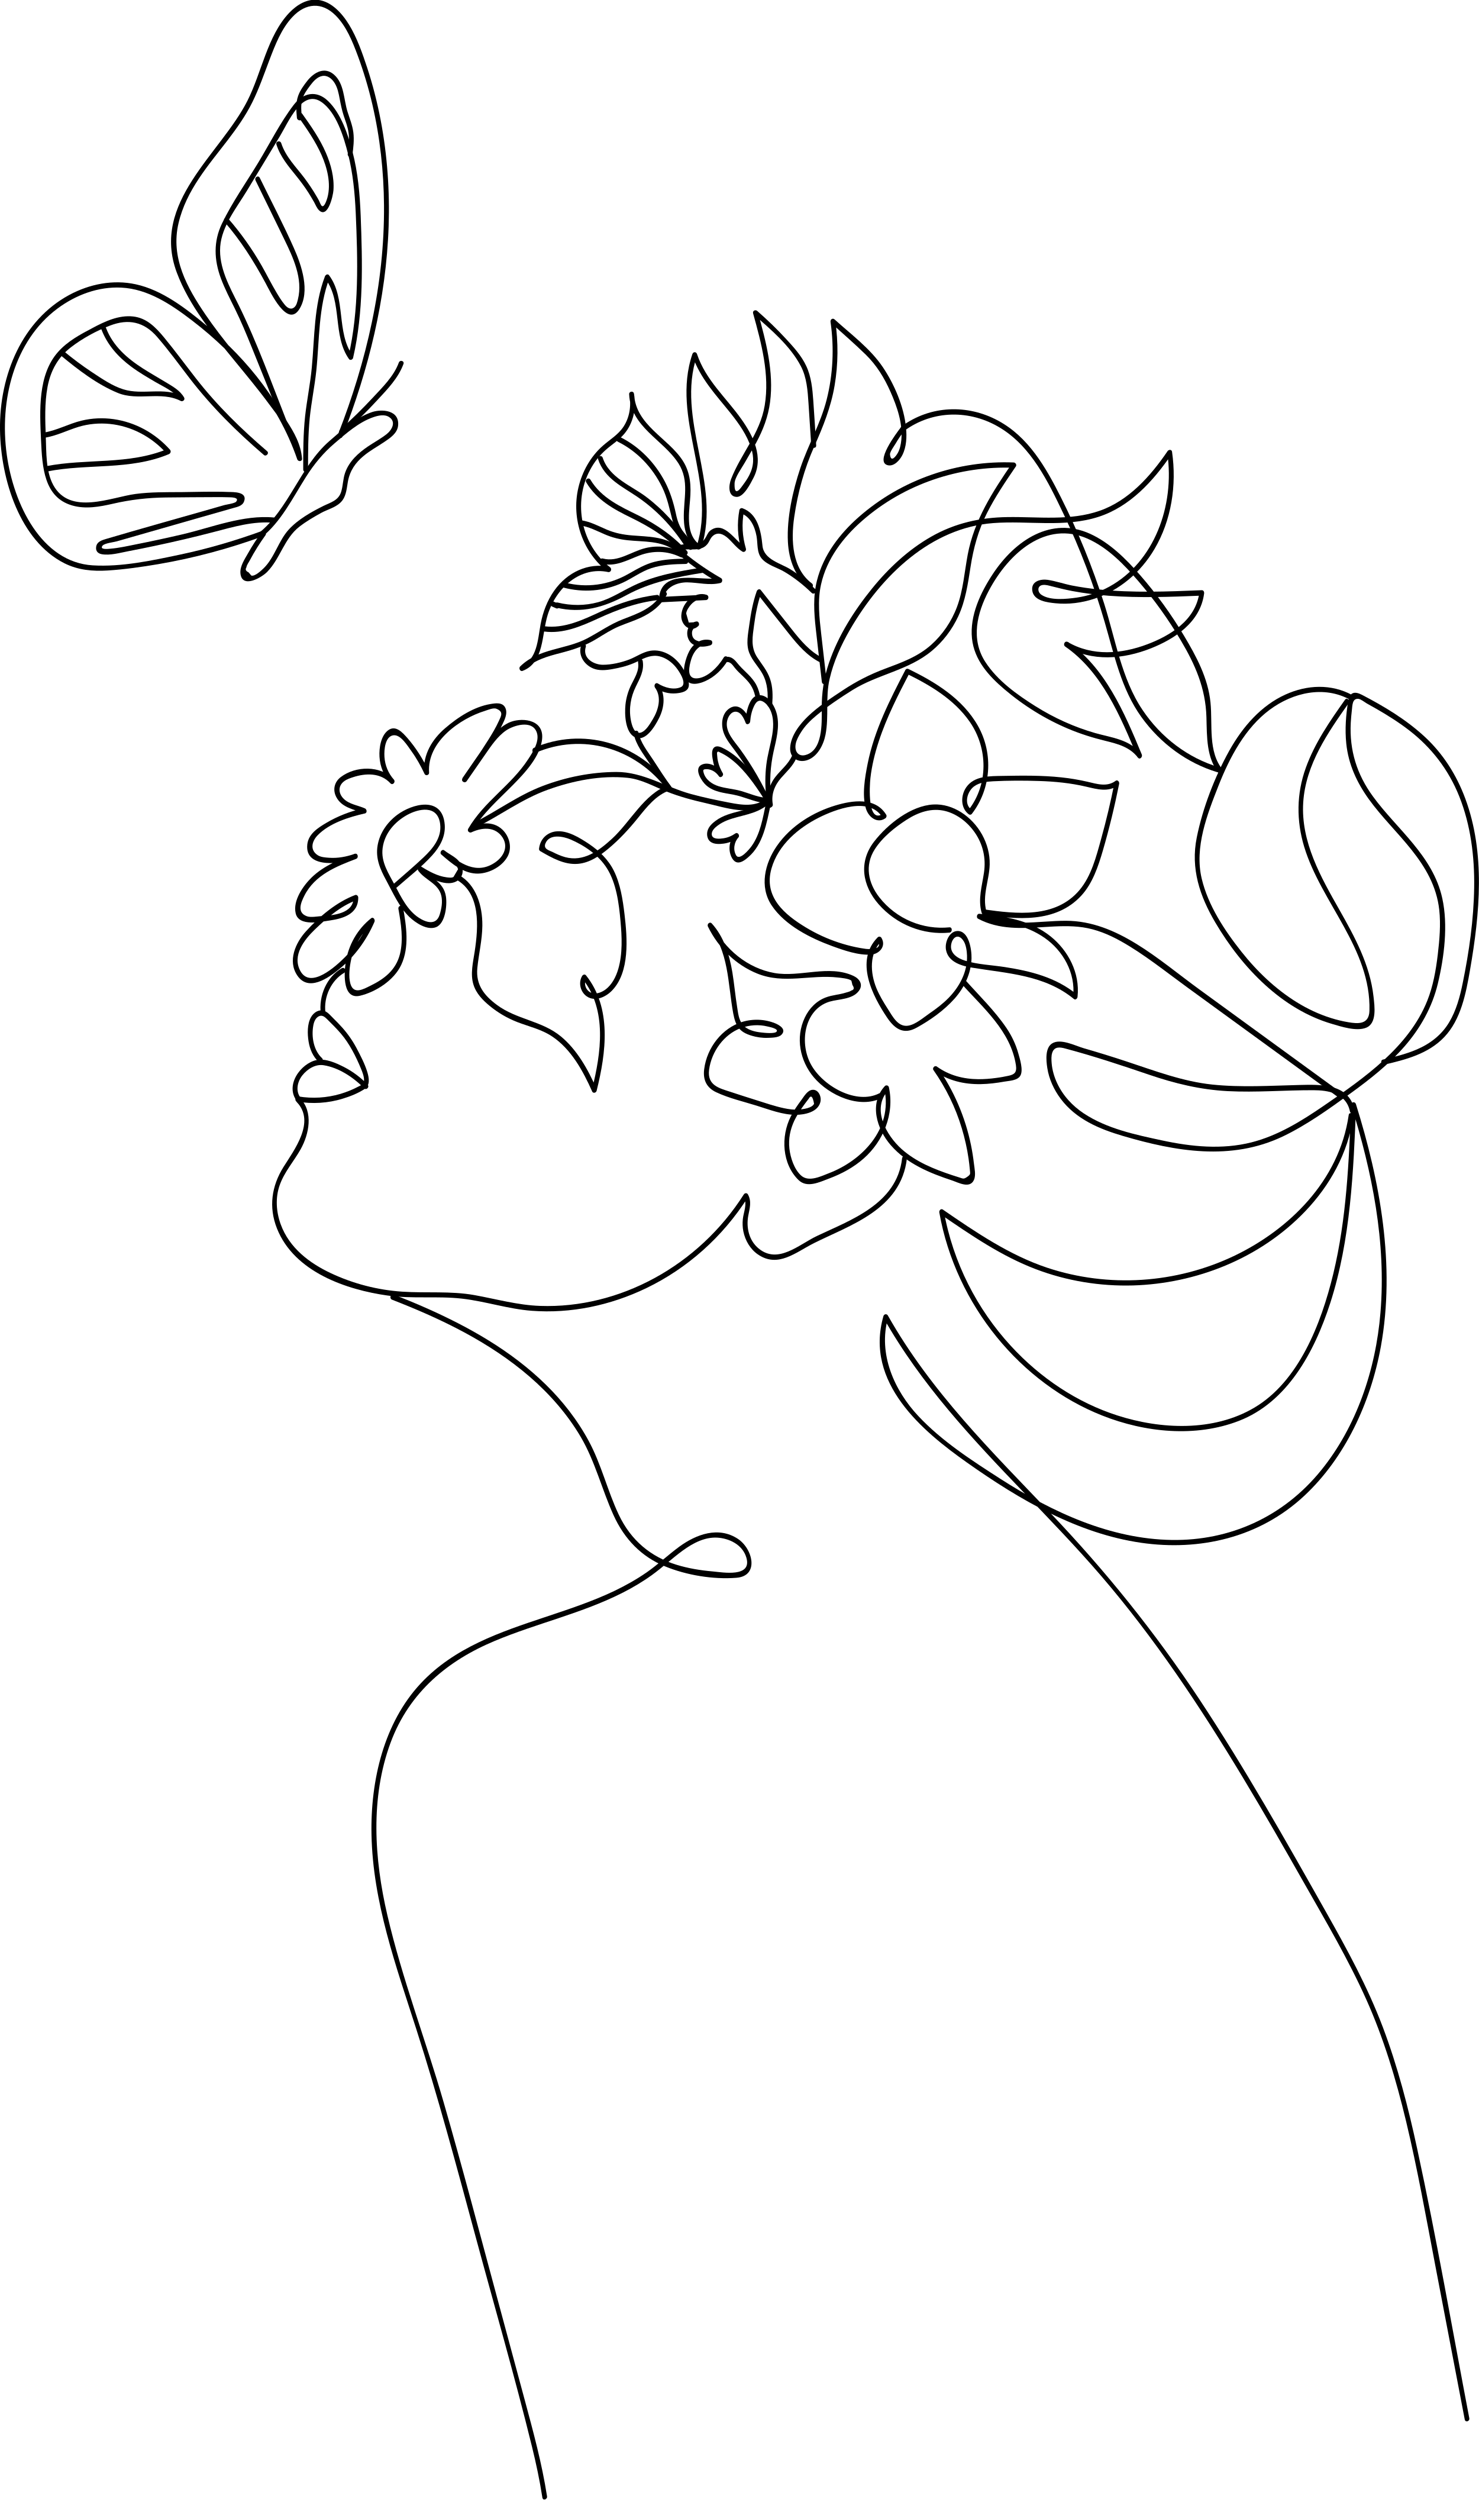 <?xml version="1.0" encoding="UTF-8"?> <svg xmlns="http://www.w3.org/2000/svg" width="561" height="948" viewBox="0 0 561 948" fill="none"> <g clip-path="url(#clip0_273_5338)"> <path d="M557.312 917.038C550.814 882.973 544.877 848.72 537.548 814.869C534.176 799.214 530.145 783.667 524.526 768.788C518.736 753.481 510.967 739.272 503.027 725.196C487.612 697.874 472.172 670.499 454.948 644.461C438.066 618.959 419.23 595.624 398.464 573.841C376.281 550.56 353.072 527.761 336.777 498.887C336.362 498.137 335.336 498.298 335.091 499.127C327.836 524.442 350.043 542.827 366.827 554.681C386.933 568.891 408.823 581.602 432.863 585.081C454.899 588.265 477.644 583.261 494.819 567.178C510.088 552.888 519.86 532.123 523.769 510.688C529.364 479.833 523.476 448.016 514.314 418.714C513.972 417.643 512.555 417.831 512.506 418.981C511.676 440.443 510.772 462.145 505.739 483.018C501.097 502.232 492.547 523.907 475.787 533.835C460.274 543.014 440.363 542.104 423.872 536.806C408.652 531.935 394.678 522.65 383.44 510.42C370.614 496.505 361.476 478.763 358.007 459.309C357.568 459.683 357.103 460.058 356.664 460.432C368.219 468.38 379.897 476.381 392.87 481.305C404.67 485.801 417.276 487.835 429.76 487.487C453.433 486.791 477.791 477.452 495.087 459.362C504.347 449.675 511.334 437.365 513.337 423.397C513.508 422.139 511.749 421.577 511.578 422.861C507.962 447.989 488.735 466.346 468.409 476.141C446.177 486.818 420.427 488.477 397.218 480.77C382.927 476.007 370.198 467.363 357.641 458.72C356.908 458.211 356.151 459.041 356.297 459.844C362.576 495.194 387.446 524.71 418.107 536.832C434.329 543.255 453.458 545.235 469.948 538.839C488.125 531.801 498.459 513.123 504.591 494.123C512.335 470.093 513.386 444.216 514.388 418.981C513.777 419.062 513.191 419.169 512.58 419.249C520.446 444.403 525.846 471.083 523.622 497.816C521.839 519.545 514.485 541.034 501.195 557.491C486.708 575.447 466.284 584.331 444.516 584.01C421.209 583.662 399.271 573.547 379.433 560.809C368.659 553.878 357.274 546.573 348.284 536.966C339.318 527.386 332.917 513.498 336.875 499.636C336.313 499.716 335.751 499.796 335.189 499.877C349.359 524.978 368.781 545.636 388.179 565.84C398.196 576.277 408.237 586.659 417.691 597.658C427.781 609.405 437.187 621.822 446.104 634.667C463.816 660.249 479.525 687.411 494.965 714.653C503.052 728.889 511.407 743.045 518.174 758.111C524.819 772.882 529.535 788.564 533.346 804.486C537.646 822.442 540.895 840.692 544.364 858.862C548.102 878.397 551.84 897.959 555.578 917.493C555.797 918.831 557.556 918.296 557.312 917.038Z" fill="black"></path> <path d="M513.775 420.882C511.65 410.686 500.363 411.302 492.936 411.463C481.894 411.73 470.826 412.453 459.808 411.302C448.644 410.125 438.163 406.137 427.487 402.605C422.014 400.785 416.517 399.099 410.972 397.494C407.869 396.584 402.372 393.747 399.172 395.647C396.362 397.307 396.802 402.097 397.242 404.96C397.901 409.268 399.782 413.282 402.299 416.654C408.162 424.521 417.128 428.188 425.825 430.757C445.907 436.67 466.918 440.363 486.609 430.971C495.721 426.609 504.15 420.534 512.407 414.54C519.639 409.295 526.773 403.675 532.782 396.798C538.67 390.028 543.239 382.053 545.413 372.928C547.807 362.866 549.322 350.905 547.074 340.682C543.507 324.412 529.777 314.431 520.738 301.987C514.753 293.772 511.797 284.674 512.358 274.077C512.432 272.498 512.603 270.919 512.774 269.34C512.994 267.574 512.896 264.764 515.29 265.032C516.218 265.139 517.684 266.343 518.491 266.798C519.712 267.467 520.934 268.163 522.155 268.858C526.382 271.294 530.559 273.916 534.468 276.94C542.848 283.389 549.444 291.792 553.548 302.121C557.848 312.932 559.339 324.84 559.167 336.561C558.996 348.684 557.262 360.886 554.843 372.714C553.793 377.932 552.376 383.177 549.688 387.673C546.781 392.57 542.359 395.861 537.449 397.975C533.296 399.768 528.922 400.812 524.574 401.829C523.426 402.097 523.914 404.023 525.062 403.756C533.076 401.882 541.724 399.715 547.832 393.292C554.135 386.656 556.04 376.835 557.604 367.79C561.317 346.409 563.467 323.529 555.796 302.844C552.425 293.745 547.27 285.744 540.405 279.402C533.32 272.846 524.989 267.868 516.658 263.533C513.946 262.115 511.992 262.356 511.381 265.888C510.502 271.133 510.111 276.619 510.648 281.917C511.455 289.892 514.704 296.796 519.175 303.031C528.727 316.331 543.923 326.981 545.926 345.071C546.537 350.691 546.024 356.417 545.364 361.983C544.656 367.951 543.605 373.945 541.382 379.511C537.815 388.422 531.732 395.728 525.014 401.936C517.929 408.439 510.038 413.924 502.22 419.276C493.645 425.164 484.654 430.703 474.711 433.218C463.522 436.055 451.844 434.878 440.704 432.469C430.76 430.328 419.791 428.054 411.02 422.193C406.843 419.41 403.203 415.557 400.979 410.767C399.88 408.412 399.123 405.843 398.903 403.22C398.805 401.936 398.707 400.464 399.123 399.233C399.953 396.718 402.201 397.119 404.229 397.681C414.88 400.518 425.361 403.996 435.817 407.556C445.614 410.901 455.337 413.255 465.623 413.791C476.47 414.353 487.293 413.416 498.14 413.443C503.612 413.443 510.599 414.486 512.041 421.471C512.285 422.675 514.044 422.167 513.775 420.882Z" fill="black"></path> <path d="M512.994 263.638C504.981 259.249 495.771 259.678 487.587 263.397C478.376 267.572 471.389 275.546 466.259 284.725C460.786 294.573 456.218 306.32 453.946 317.586C451.551 329.441 455.118 339.877 460.957 349.805C471.243 367.28 486.414 382.747 505.103 388.259C508.744 389.33 514.46 391.23 518.174 389.758C522.351 388.099 521.399 381.65 520.983 377.903C519.64 365.808 513.776 355.157 508.035 345.015C501.097 332.759 493.352 319.326 494.329 304.26C495.258 289.89 503.76 277.714 511.504 266.742C512.213 265.725 510.918 264.307 510.209 265.324C504.493 273.405 498.727 281.674 495.282 291.254C491.764 301.022 491.691 311.217 494.696 321.145C501.097 342.286 520.104 359.813 519.444 383.309C519.298 388.661 514.998 388.259 511.48 387.671C509.208 387.296 506.936 386.734 504.737 386.038C500.242 384.62 495.917 382.586 491.862 380.071C483.898 375.147 476.886 368.484 470.901 360.937C464.622 353.016 458.27 343.517 455.827 333.241C452.993 321.333 457.903 308.862 462.154 298.051C466.479 287.053 472.391 276.001 481.626 269.151C490.494 262.594 502.221 259.918 512.091 265.351C513.141 265.939 514.069 264.2 512.994 263.638Z" fill="black"></path> <path d="M509.181 414.726C491.078 401.56 473 388.367 454.897 375.201C439.481 363.989 423.796 349.244 404.374 349.191C393.625 349.164 382.191 352 372.101 346.622C371.955 347.237 371.784 347.879 371.637 348.495C380.115 349.244 388.958 350.582 396.263 355.693C403.128 360.483 408.039 368.859 407.061 377.984C407.526 377.69 407.99 377.396 408.43 377.128C400.49 370.599 390.791 368.244 381.141 366.745C376.157 365.969 370.88 365.808 366.043 364.31C363.428 363.507 360.106 361.634 360.814 358.048C361.352 355.372 363.575 353.793 365.554 356.951C366.433 358.369 366.751 360.724 366.8 362.383C367.02 368.645 363.844 374.318 359.813 378.439C357.638 380.66 355.195 382.507 352.703 384.219C350.358 385.825 347.378 388.474 344.592 388.956C340.708 389.652 338.656 385.611 336.799 382.694C335.187 380.179 333.623 377.61 332.45 374.8C330.032 368.913 329.69 361.554 334.332 356.871C333.843 356.79 333.379 356.737 332.89 356.657C335.138 360.456 329.445 359.975 328.346 359.841C327.027 359.68 325.683 359.413 324.364 359.145C322.263 358.69 320.186 358.128 318.159 357.459C313.81 356.041 309.583 354.088 305.601 351.679C297.881 346.996 289.501 340.279 292.629 329.361C295.218 320.29 302.963 313.948 310.512 310.121C316.717 306.99 329.763 301.932 334.649 309.934C334.747 309.479 334.869 309.024 334.967 308.569C328.932 312.717 329.836 297.999 330.154 295.109C330.691 290.345 331.84 285.662 333.33 281.14C336.31 272.015 340.684 263.505 345.057 255.102C344.641 255.209 344.226 255.343 343.811 255.45C352.679 259.785 361.865 265.137 367.85 273.754C374.789 283.789 374.935 297.49 367.362 307.204C367.728 307.151 368.095 307.097 368.461 307.044C365.456 304.822 366.946 300.086 369.463 298.239C371.588 296.687 374.276 296.42 376.743 296.286C382.509 295.992 388.323 295.992 394.089 296.179C400.123 296.366 406.133 296.955 412.045 298.347C416.101 299.283 420.401 300.568 424.114 297.811C423.674 297.437 423.21 297.062 422.77 296.687C421.329 303.913 419.643 311.084 417.664 318.176C415.808 324.892 413.951 332.171 409.529 337.47C400.392 348.414 385.343 346.568 373.274 344.882C373.567 345.123 373.86 345.364 374.153 345.631C372.468 339.61 375.253 333.857 375.399 327.836C375.497 323.849 374.398 319.915 372.517 316.517C368.705 309.666 361.498 304.689 354.023 305.09C345.643 305.545 336.799 312.396 331.522 319.219C325.585 326.926 327.125 335.891 333.232 342.875C340.146 350.769 350.26 354.65 360.13 353.686C361.303 353.579 361.303 351.572 360.13 351.679C350.236 352.669 340.048 348.629 333.525 340.279C329.299 334.874 327.931 328.184 331.791 322.109C334.747 317.48 339.413 313.787 343.786 310.95C348.33 308.007 353.436 306.241 358.689 307.605C363.111 308.783 367.044 311.807 369.78 315.767C372.834 320.183 374.031 325.374 373.25 330.806C372.517 335.998 370.88 340.922 372.346 346.167C372.468 346.648 372.81 346.836 373.225 346.916C385.587 348.655 400.392 350.207 410.115 339.691C414.415 335.034 416.541 328.666 418.348 322.484C420.767 314.188 422.795 305.759 424.505 297.249C424.652 296.447 423.87 295.59 423.161 296.125C419.912 298.561 416.076 297.303 412.51 296.473C409.26 295.724 405.962 295.162 402.64 294.814C395.188 294.011 387.712 294.118 380.237 294.252C375.668 294.359 369.634 294.092 366.531 298.534C364.308 301.718 364.332 306.508 367.508 308.836C367.826 309.077 368.363 308.997 368.608 308.676C375.937 299.23 376.914 285.903 370.978 275.333C365.114 264.897 354.609 258.608 344.666 253.738C344.226 253.524 343.689 253.577 343.42 254.085C337.581 265.325 331.644 276.885 329.103 289.65C328.077 294.814 326.88 301.558 328.468 306.696C329.519 310.041 332.817 312.396 335.822 310.335C336.213 310.067 336.433 309.425 336.139 308.97C331.986 302.173 323.265 303.565 317.035 305.411C308.557 307.927 299.982 313.091 294.632 320.878C290.137 327.381 287.962 336.239 292.677 343.33C297.783 351.01 307.531 355.8 315.52 358.744C320.064 360.403 325.659 362.383 330.52 362.009C333.428 361.794 336.262 358.904 334.356 355.693C334.038 355.131 333.354 355.051 332.915 355.479C324.12 364.39 330.911 377.663 336.579 386.039C339.609 390.481 342.931 392.381 347.695 389.732C352.801 386.922 358.054 383.229 362.06 378.734C365.7 374.639 368.363 369.261 368.51 363.427C368.583 359.948 367.459 352.91 363.135 353.071C360.081 353.178 358.274 357.326 358.836 360.269C359.739 365.032 365.139 366.397 368.828 366.986C382.069 369.18 396.239 369.689 407.355 378.867C407.965 379.376 408.674 378.653 408.723 378.011C409.7 368.913 405.107 360.43 398.56 355.158C390.791 348.896 380.823 347.371 371.466 346.541C370.562 346.461 370.196 347.986 371.002 348.414C379.015 352.669 387.737 352.081 396.385 351.545C401.174 351.251 405.987 350.983 410.751 351.679C415.832 352.428 420.645 354.409 425.189 356.951C433.984 361.875 442.071 368.431 450.279 374.398C459.319 380.981 468.382 387.564 477.422 394.147C487.634 401.587 497.846 409.026 508.082 416.465C509.255 417.188 510.159 415.448 509.181 414.726Z" fill="black"></path> <path d="M364.945 373.33C372.836 382.161 383.366 391.018 385.345 403.917C385.784 406.753 384.758 407.503 382.486 407.984C380.971 408.305 379.432 408.6 377.893 408.787C375.621 409.108 373.349 409.269 371.077 409.269C365.458 409.215 360.059 407.877 355.319 404.452C354.586 403.917 353.511 405.014 354.073 405.817C358.74 412.48 362.429 419.892 364.823 427.894C365.947 431.64 366.826 435.493 367.388 439.4C367.583 440.792 367.754 442.21 367.877 443.602C367.999 445.181 368.268 445.314 366.875 446.305C365.531 447.268 365.287 446.974 363.919 446.545C362.991 446.251 362.087 445.957 361.158 445.662C354.415 443.414 347.502 440.685 341.956 435.734C336.239 430.596 330.4 420.535 336.972 413.39C336.459 413.229 335.946 413.095 335.433 412.935C338.78 428.375 326.638 440.203 314.569 444.86C311.393 446.09 306.8 448.419 303.893 445.823C301.279 443.495 299.813 439.106 299.422 435.574C299.007 431.827 299.74 428.268 301.328 424.923C302.134 423.264 303.111 421.712 304.137 420.214C304.748 419.33 305.383 418.447 306.043 417.591C306.263 417.297 306.483 417.002 306.727 416.708C307.606 415.156 308.29 415.771 308.779 418.581C308.046 420.267 304.528 420.668 303.038 420.776C301.132 420.936 299.227 420.668 297.345 420.267C293.827 419.518 290.358 418.314 286.938 417.243C283.567 416.2 280.22 415.102 276.873 414.005C272.866 412.694 268.2 411.624 268.957 405.736C269.885 398.618 274.747 392.249 280.928 389.921C284.202 388.69 287.769 388.449 291.14 389.279C291.897 389.466 295.415 390.109 294.56 391.232C293.901 392.116 289.821 391.687 288.77 391.554C286.23 391.286 283.249 390.59 281.588 388.423C280.195 386.603 279.975 384.275 279.609 381.947C278.9 377.585 278.509 373.143 277.801 368.781C276.653 361.903 274.552 355.24 269.983 350.209C269.226 349.38 268.053 350.423 268.542 351.414C272.573 359.629 279.242 365.971 287.231 369.209C297.394 373.33 307.46 369.503 317.843 370.708C318.625 370.788 322.265 371.109 322.949 371.938C323.071 372.474 323.217 373.009 323.34 373.544C324.121 374.695 323.975 375.391 322.875 375.658C322.411 376.06 321.434 376.247 320.848 376.434C318.356 377.237 315.717 377.317 313.25 378.254C309.781 379.538 306.971 382.321 305.285 385.88C301.621 393.507 303.453 402.338 308.657 408.519C314.52 415.477 326.076 420.615 334.407 416.387C335.482 415.852 334.553 414.112 333.478 414.647C325.001 418.956 312.663 412.212 307.924 404.238C302.94 395.862 304.992 382.776 314.667 379.859C318.087 378.843 323.388 379.083 325.807 375.738C327.542 373.357 325.978 371.162 323.779 370.119C314.374 365.703 303.478 370.734 293.705 368.995C283.664 367.202 274.869 360.137 270.081 350.37C269.592 350.771 269.128 351.173 268.64 351.574C276.531 360.271 276.042 373.116 278.119 384.302C279.047 389.252 280.513 391.366 285.032 392.758C287.06 393.373 289.186 393.668 291.287 393.587C292.679 393.534 295.293 393.561 296.417 392.41C298.469 390.323 295.538 388.69 293.974 388.048C289.967 386.442 285.448 386.309 281.368 387.593C274.014 389.921 268.151 397.146 267.1 405.496C266.563 409.697 268.151 412.56 271.669 414.219C276.506 416.494 281.93 417.725 286.987 419.304C291.824 420.802 296.857 422.809 301.963 422.783C305.041 422.756 310.098 421.873 311.149 418.046C311.76 415.852 310.367 412.962 308.022 413.309C306.263 413.577 305.066 415.664 304.064 417.029C302.574 419.036 301.132 421.097 299.984 423.344C296.075 430.998 296.637 441.461 302.916 447.536C306.189 450.693 310.929 448.258 314.545 446.92C319.235 445.154 323.779 442.745 327.664 439.293C334.92 432.871 339.391 422.568 337.167 412.346C336.996 411.597 336.117 411.383 335.628 411.891C329.496 418.528 332.648 428.268 337.851 434.263C344.008 441.354 352.705 444.886 361.06 447.643C363.479 448.445 367.925 450.961 369.44 447.428C370.222 445.636 369.636 443.093 369.416 441.247C369.147 438.919 368.781 436.591 368.316 434.316C366.118 423.532 361.72 413.443 355.588 404.693C355.173 405.148 354.757 405.603 354.342 406.058C359.595 409.857 365.751 411.249 372.005 411.142C375.035 411.088 378.04 410.714 381.02 410.179C382.779 409.857 386.004 409.831 387.055 407.877C388.203 405.763 386.835 401.535 386.248 399.448C385.271 395.969 383.708 392.731 381.729 389.814C377.258 383.231 371.443 377.612 366.215 371.751C365.409 370.975 364.114 372.393 364.945 373.33Z" fill="black"></path> <path d="M112.599 417.991C119.758 425.457 111.573 436.108 107.518 442.584C103.047 449.755 101.825 457.703 105.05 465.865C111.671 482.59 131.753 489.146 146.827 491.287C156.281 492.652 165.809 491.421 175.264 492.491C184.157 493.508 192.756 496.425 201.698 497.094C216.552 498.218 231.552 495.06 245.16 488.504C260.6 481.064 274.086 469.183 283.711 454.01C283.174 454.01 282.661 454.01 282.123 454.01C283.565 456.659 282.026 459.63 281.757 462.386C281.61 463.911 281.659 465.437 281.952 466.935C282.661 470.494 284.615 473.732 287.425 475.686C295.096 481.011 301.814 474.91 308.777 471.431C322.532 464.527 341.758 458.72 344.006 439.292C344.153 438.008 342.32 438.034 342.174 439.292C340.17 456.766 322.361 462.761 309.876 468.728C302.963 472.02 295.096 479.566 287.718 473.438C284.175 470.494 282.954 465.651 283.833 460.994C284.371 458.185 285.153 455.616 283.711 452.993C283.345 452.297 282.514 452.378 282.123 452.993C264.924 480.074 234.899 496.318 204.849 495.247C196.372 494.953 188.285 492.652 179.979 491.153C170.866 489.521 161.729 490.457 152.568 489.842C143.26 489.226 133.976 486.845 125.425 482.804C117.534 479.084 109.765 473.358 106.467 464.286C104.757 459.576 104.391 454.278 106.076 449.488C107.86 444.403 111.451 440.443 114.016 435.867C117.266 430.087 118.902 421.738 113.894 416.546C113.039 415.69 111.744 417.108 112.599 417.991Z" fill="black"></path> <path d="M114.067 416.361C111.99 413.845 112.797 410.206 114.653 407.851C116.632 405.362 119.662 403.489 122.74 403.971C128.432 404.854 133.978 408.493 138.131 412.721C138.986 413.604 140.281 412.186 139.426 411.303C136.763 408.573 133.734 406.299 130.411 404.613C127.333 403.061 123.497 401.321 120.053 402.017C114.116 403.248 107.813 411.704 112.772 417.779C113.578 418.742 114.873 417.324 114.067 416.361Z" fill="black"></path> <path d="M112.722 417.778C118.488 418.715 124.375 418.393 129.994 416.654C132.828 415.798 135.76 414.647 138.301 412.988C140.451 411.596 140.011 408.84 139.327 406.565C138.35 403.381 136.713 400.277 135.174 397.36C133.683 394.577 131.9 392.035 129.848 389.733C128.724 388.476 127.551 387.272 126.354 386.094C125.401 385.157 124.449 383.98 123.227 383.445C121.175 382.562 118.976 383.873 117.926 385.826C116.509 388.422 116.582 392.062 117.046 394.952C117.51 397.922 118.732 400.705 120.833 402.685C121.737 403.515 123.032 402.097 122.128 401.267C118.952 398.323 118.048 393.159 118.854 388.824C119.098 387.512 119.636 386.174 120.76 385.505C122.103 384.729 123.105 385.559 124.082 386.522C125.866 388.288 127.649 390.055 129.31 391.981C132.608 395.861 135.003 400.625 136.982 405.415C137.495 406.673 138.105 408.225 138.081 409.643C138.057 411.195 136.957 411.543 135.809 412.132C133.635 413.282 131.387 414.165 129.066 414.861C123.911 416.36 118.536 416.681 113.259 415.824C112.038 415.664 111.549 417.591 112.722 417.778Z" fill="black"></path> <path d="M150.467 336.586C154.963 332.599 159.898 328.853 163.978 324.33C166.763 321.253 169.035 317.292 168.693 312.797C167.862 301.691 156.331 304.742 150.59 309.077C146.974 311.806 144.067 315.794 143.236 320.584C142.381 325.561 144.213 329.655 146.485 333.83C149.075 338.62 151.371 343.918 155.231 347.692C157.626 349.993 161.999 352.91 165.37 351.625C168.864 350.287 169.645 343.517 169.157 340.065C168.302 334.071 162.829 333 159.8 328.772C159.433 329.307 159.067 329.816 158.701 330.351C162.438 332.679 169.694 337.095 173.921 333.696C175.533 332.385 175.9 330.191 175.069 328.21C173.823 325.267 170.72 324.277 168.497 322.484C167.667 321.815 166.567 323.34 167.398 324.063C171.209 327.381 175.46 331.02 180.541 331.288C184.817 331.529 190.192 329.013 192.488 324.892C194.394 321.467 193.221 317.185 190.582 314.643C186.991 311.164 181.885 311.994 177.83 313.894C178.245 314.349 178.66 314.804 179.076 315.258C183.107 308.354 189.019 303.324 194.442 297.811C198.742 293.449 205.241 286.759 205.656 279.828C206.096 272.523 197.301 271.988 192.928 274.102C189.239 275.895 186.503 279.213 184.059 282.611C181.103 286.759 178.245 291.014 175.338 295.188C175.875 295.536 176.388 295.857 176.926 296.205C181.592 289.275 186.845 282.477 190.509 274.851C191.389 273.031 192.659 270.543 191.682 268.455C190.631 266.207 187.92 266.689 186.087 266.983C179.784 268.027 173.75 271.934 168.815 276.189C164.026 280.31 160.386 286.037 160.875 292.941C161.437 292.78 162.023 292.593 162.585 292.432C160.46 287.883 157.797 283.655 154.572 279.935C152.666 277.768 150.077 274.851 147.243 276.938C144.482 278.972 143.749 283.601 143.944 286.973C144.164 290.8 145.655 294.252 148.049 296.981C148.489 296.5 148.904 296.045 149.344 295.563C144.36 290.158 134.832 290.425 129.237 294.707C126.867 296.526 126.086 299.497 127.576 302.307C129.726 306.374 134.245 306.856 137.886 308.461C137.886 307.819 137.886 307.177 137.886 306.535C132.926 307.632 128.113 309.478 123.667 312.128C120.711 313.894 116.997 316.195 116.558 320.263C115.507 329.976 130.483 327.354 135.052 325.695C134.881 325.053 134.734 324.41 134.563 323.768C128.797 325.962 122.861 328.264 118.219 332.76C115.141 335.757 110.988 341.483 112.16 346.38C113.382 351.545 121.859 349.538 125.231 349.056C129.897 348.361 135.931 346.755 135.882 340.386C135.882 339.771 135.296 339.209 134.734 339.423C127.723 342.072 121.224 347.478 116.045 353.204C112.136 357.513 108.984 364.39 112.795 369.983C117.022 376.218 124.473 370.946 128.675 367.521C134.416 362.838 138.961 356.683 142.039 349.592C142.381 348.789 141.599 347.585 140.793 348.227C135.662 352.268 132.12 358.315 131.094 365.166C130.41 369.795 130.117 379.161 136.591 377.609C142.454 376.218 149.466 371.829 152.226 365.835C155.329 359.145 154.132 351.224 152.886 344.186C152.666 342.928 150.883 343.464 151.127 344.721C152.104 350.234 153.081 356.228 151.713 361.794C150.15 368.029 145.581 371.347 140.475 373.836C137.812 375.147 134.123 377.315 132.902 373.033C132.12 370.277 132.609 366.504 133.219 363.774C134.465 358.208 137.47 353.311 141.721 349.966C141.306 349.511 140.891 349.056 140.475 348.601C138.106 354.034 134.93 358.904 130.874 362.972C127.38 366.477 117.828 375.201 113.968 368.297C110.646 362.356 115.507 356.282 119.392 352.535C124.131 347.986 129.213 343.597 135.247 341.349C134.856 341.028 134.465 340.707 134.099 340.386C134.148 346.675 125.988 347.13 121.884 347.424C120.344 347.531 117.901 348.013 116.411 347.478C112.478 346.059 114.164 342.233 115.458 339.664C119.441 331.743 127.747 328.505 135.076 325.722C136.175 325.293 135.711 323.394 134.587 323.795C131.412 324.919 128.138 325.534 124.791 325.293C123.398 325.186 121.664 325.106 120.442 324.277C117.486 322.296 118.292 319.058 120.442 316.811C124.937 312.128 132.486 309.826 138.399 308.488C139.376 308.274 139.156 306.883 138.399 306.561C135.809 305.411 132.511 305.036 130.385 302.949C128.333 300.942 128.113 298.079 130.556 296.259C131.558 295.51 132.78 295.108 133.928 294.734C138.716 293.181 144.311 292.967 148.098 297.062C148.928 297.972 150.199 296.58 149.392 295.643C147.316 293.289 146.045 290.345 145.826 287.053C145.63 284.163 146.143 279.186 149.27 278.838C151.982 278.544 154.498 282.692 156.086 284.913C158.016 287.589 159.629 290.479 161.046 293.503C161.461 294.359 162.829 293.984 162.756 292.994C161.901 281.193 174.703 272.442 183.815 269.633C185.012 269.258 187.113 268.321 188.262 268.776C191.12 269.9 190.069 271.533 189.263 273.326C188.115 275.868 186.674 278.276 185.208 280.604C182.081 285.582 178.709 290.372 175.435 295.215C174.727 296.259 176.315 297.249 177.023 296.232C179.344 292.887 181.665 289.542 183.986 286.197C186.283 282.879 188.628 279.347 191.877 277.072C194.687 275.118 201.723 272.871 203.555 277.634C204.874 281.032 202.04 285.368 200.281 288.017C193.832 297.891 183.62 303.939 177.61 314.268C177.072 315.205 178.098 316.008 178.856 315.633C182.52 313.92 187.235 313.332 190.143 316.944C193.148 320.691 191.218 324.758 187.773 327.086C180.835 331.823 174.409 327.541 168.79 322.671C168.424 323.206 168.057 323.715 167.691 324.25C169.035 325.32 170.598 326.043 171.917 327.14C172.797 327.702 173.408 328.531 173.75 329.629C173.163 330.619 172.577 331.582 172.015 332.572C171.356 333 170.085 332.786 169.377 332.706C166.005 332.278 162.683 330.458 159.775 328.638C158.798 328.023 158.065 329.361 158.676 330.217C161.217 333.776 166.298 334.981 167.398 339.69C167.935 342.072 167.471 344.614 166.763 346.889C165.419 351.17 161.461 349.752 158.823 348.013C154.572 345.23 152.178 340.279 149.783 335.73C147.462 331.288 144.409 326.979 145.142 321.574C145.899 315.927 149.783 311.699 154.254 309.157C158.652 306.669 166.03 305.009 166.958 312.529C167.618 317.747 164.051 321.922 160.728 325.079C157.039 328.585 153.13 331.85 149.344 335.195C148.244 335.997 149.563 337.416 150.467 336.586Z" fill="black"></path> <path d="M123.448 384.004C122.666 377.983 125.695 371.748 130.581 368.911C131.632 368.296 130.704 366.583 129.653 367.172C123.985 370.437 120.785 377.608 121.689 384.513C121.762 385.048 122.373 385.342 122.812 385.208C123.326 385.075 123.521 384.539 123.448 384.004Z" fill="black"></path> <path d="M173.139 333.619C182.35 338.81 181.495 351.387 180.053 360.86C179.442 364.928 178.319 369.37 179.589 373.411C180.639 376.809 183.156 379.325 185.697 381.439C188.897 384.088 192.464 386.149 196.251 387.62C200.746 389.36 205.437 390.35 209.541 393.133C216.601 397.896 221.072 405.951 224.615 413.925C224.957 414.728 226.08 414.487 226.3 413.685C229.94 399.127 232.115 382.215 222.269 369.878C221.854 369.37 221.145 369.584 220.828 370.093C219.24 372.742 220.193 376.274 222.636 377.906C225.738 379.967 229.721 378.147 232.115 375.685C238.931 368.674 237.978 355.829 236.879 346.678C236.219 341.111 235.315 335.224 232.848 330.247C230.722 325.965 227.302 322.701 223.564 320.158C219.924 317.723 215.16 314.726 210.738 315.315C207.415 315.77 204.826 318.258 204.459 321.925C204.435 322.246 204.655 322.647 204.924 322.781C209.321 325.323 214.109 328.053 219.24 327.598C223.637 327.223 227.473 324.601 230.893 321.737C234.949 318.339 238.54 314.459 241.911 310.284C245.356 306.002 248.825 301.56 253.956 299.741C254.64 299.5 254.811 298.643 254.371 298.055C241.765 281.49 220.877 275.683 202.554 283.604C201.479 284.059 201.943 286.013 203.042 285.531C220.828 277.851 240.836 283.417 253.076 299.473C253.223 298.911 253.345 298.349 253.492 297.787C244.355 301.025 239.151 311.675 232.066 318.151C226.984 322.808 221.268 326.929 214.354 325.055C212.717 324.601 211.153 323.905 209.639 323.129C208.344 322.487 206.072 322.032 206.854 319.944C208.344 316.011 213.743 317.215 216.43 318.365C221.658 320.613 227.058 324.226 230.258 329.364C233.8 335.01 234.778 342.664 235.364 349.327C235.902 355.241 236.195 361.69 234.533 367.417C233.654 370.467 232.09 373.491 229.598 375.311C227.937 376.515 225.47 377.425 223.588 376.14C221.976 375.016 221.39 372.822 222.44 371.056C221.952 371.136 221.487 371.19 220.999 371.27C230.356 383.018 228.01 399.341 224.566 413.123C225.128 413.042 225.69 412.962 226.251 412.882C222.978 405.443 218.873 398.137 212.79 393.079C205.51 387.058 195.957 386.684 188.433 381.064C183.815 377.612 180.42 373.625 181.055 367.122C181.592 361.717 182.912 356.472 182.96 351.013C183.034 343.493 180.591 335.519 174.141 331.879C173.017 331.317 172.089 333.03 173.139 333.619Z" fill="black"></path> <path d="M180.271 313.977C189.604 309.347 197.934 303.032 207.78 299.5C217.308 296.074 227.984 293.934 238.05 294.977C243.351 295.539 247.846 298.189 252.757 300.142C257.618 302.095 262.651 303.433 267.733 304.584C275.013 306.217 285.054 309.883 291.699 304.504C292.627 303.755 291.724 302.015 290.771 302.764C286.618 306.109 281.463 305.307 276.699 304.397C271.788 303.433 266.878 302.443 262.04 301.105C252.415 298.456 243.888 292.703 233.75 292.756C224.246 292.81 214.694 294.683 205.752 298.108C196.395 301.667 188.333 307.769 179.367 312.211C178.268 312.773 179.196 314.512 180.271 313.977Z" fill="black"></path> <path d="M463.767 291.9C458.123 285.022 460.004 274.853 459.149 266.397C458.221 257.112 453.75 248.896 449.181 241.216C444.271 232.974 438.676 225.24 432.471 218.122C426.998 211.86 420.891 205.813 413.488 202.441C398.854 195.778 385.124 204.716 376.525 217.774C372.005 224.652 367.779 233.375 368.683 242.126C369.562 250.448 375.206 256.469 380.947 261.366C388.3 267.628 396.46 272.686 405.133 276.352C409.75 278.306 414.466 279.777 419.278 280.955C423.822 282.079 428.513 283.229 431.64 287.324C432.349 288.26 433.473 287.056 433.082 286.119C426.437 270.037 419.107 253.124 405.011 243.384C404.693 243.972 404.4 244.534 404.083 245.123C414.221 251.064 426.119 250.02 436.624 245.846C445.346 242.367 455.289 236.132 456.731 225.08C456.804 224.464 456.511 223.795 455.851 223.822C442.805 224.357 429.686 224.893 416.64 223.528C413.293 223.18 409.97 222.698 406.648 222.056C403.545 221.441 400.442 220.343 397.315 219.888C394.848 219.541 391.061 220.317 391.55 223.956C392.087 227.97 397.511 228.478 400.296 228.773C405.255 229.281 410.312 228.639 415.101 227.06C424.458 223.956 432.618 217.212 437.919 208.194C444.32 197.33 446.396 184.003 444.564 171.319C444.418 170.356 443.294 170.463 442.878 171.078C436.258 180.819 428 189.864 417.226 193.664C405.915 197.651 393.797 195.911 382.119 196.099C371.956 196.233 362.257 198.347 353.194 203.538C344.643 208.408 337.143 215.339 330.766 223.207C324.048 231.502 317.965 241.002 314.422 251.438C312.492 257.058 311.637 262.838 311.686 268.832C311.735 274.399 312.101 284.728 305.407 286.36C302.867 286.976 301.23 284.996 301.84 281.998C302.134 280.58 302.964 279.082 303.697 277.904C305.261 275.308 307.435 273.168 309.683 271.321C313.982 267.762 318.698 264.604 323.364 261.688C332.941 255.72 344.57 254.222 353.413 246.863C357.616 243.384 361.085 238.861 363.479 233.723C366.215 227.836 367.144 221.387 368.145 214.938C369.245 207.793 371.077 201.156 374.277 194.761C377.429 188.445 381.387 182.665 385.32 176.885C385.76 176.243 385.149 175.413 384.538 175.387C363.601 174.53 342.127 181.648 325.709 196.099C318.624 202.334 312.321 210.415 309.878 220.183C308.363 226.204 308.754 232.359 309.438 238.487C310.171 245.177 310.978 251.867 311.735 258.583C311.881 259.841 313.714 259.868 313.567 258.583C312.883 252.536 312.175 246.488 311.491 240.413C310.782 234.178 310.049 227.863 311.417 221.681C313.592 211.834 319.919 203.725 327.004 197.517C343.055 183.415 364.114 176.591 384.538 177.394C384.269 176.885 384.001 176.377 383.756 175.895C376.574 186.412 369.538 197.196 367.07 210.308C365.824 216.918 365.36 223.795 363.015 230.111C360.914 235.73 357.493 240.708 353.218 244.534C348.063 249.137 341.833 251.305 335.628 253.633C329.985 255.747 324.732 258.423 319.626 261.821C315.106 264.818 310.44 267.869 306.458 271.669C303.453 274.559 299.91 278.975 299.715 283.604C299.544 287.725 303.038 289.411 306.311 288.233C310.049 286.895 312.346 282.614 313.127 278.6C314.471 271.642 313.054 264.524 314.667 257.513C316.181 250.85 319.04 244.641 322.362 238.861C334.48 217.908 353.34 200.166 376.72 198.373C390.011 197.357 403.716 200.193 416.713 195.992C428.464 192.192 437.333 182.639 444.466 172.149C443.904 172.068 443.343 171.988 442.781 171.908C445.663 191.897 437.748 213.145 420.818 222.457C416.933 224.598 412.731 226.016 408.431 226.632C404.644 227.167 398.39 227.863 395.019 225.562C393.406 224.464 393.406 222.083 395.556 221.842C396.68 221.708 397.779 222.056 398.854 222.324C401.468 222.993 404.083 223.635 406.721 224.143C411.338 225 415.98 225.588 420.647 225.936C432.373 226.819 444.124 226.364 455.827 225.883C455.533 225.455 455.24 225.026 454.947 224.625C453.555 235.329 443.636 241.163 435.158 244.347C425.362 248.04 414.368 248.95 404.987 243.464C403.936 242.849 403.056 244.508 404.058 245.203C417.861 254.73 424.971 271.508 431.469 287.217C431.958 286.815 432.422 286.414 432.911 286.012C428.586 280.366 421.55 279.751 415.443 278.011C407.503 275.737 399.856 272.285 392.747 267.816C385.882 263.507 378.333 258.155 373.715 250.984C368.17 242.394 370.564 232.519 375.035 224.063C382.657 209.639 396.729 197.303 412.536 204.287C420.158 207.659 426.363 214.055 431.909 220.531C437.821 227.435 443.196 234.901 447.887 242.849C453.286 251.947 457.292 260.912 457.61 271.937C457.83 279.483 457.537 287.484 462.447 293.425C463.278 294.281 464.573 292.863 463.767 291.9Z" fill="black"></path> <path d="M341.54 162.274C340.148 164.12 331.524 175.413 336.874 176.457C339.171 176.912 341.321 174.503 342.298 172.523C343.837 169.446 344.008 165.673 343.666 162.247C342.909 154.219 339.195 145.656 334.846 139.207C330.034 132.089 322.753 126.764 316.572 121.144C315.839 120.475 314.887 121.117 315.033 122.107C316.45 131.955 315.986 142.017 313.543 151.624C311.222 160.749 306.531 168.696 303.575 177.527C300.717 186.09 298.396 196.313 298.86 205.491C299.202 212.396 301.694 219.005 307.02 222.993C307.997 223.715 308.901 221.976 307.948 221.253C300.473 215.634 299.96 205.037 301.254 196.099C302.622 186.706 305.066 177.822 308.877 169.258C312.199 161.819 315.18 154.433 316.572 146.218C317.965 138.056 317.989 129.761 316.817 121.545C316.304 121.866 315.791 122.188 315.278 122.509C319.651 126.469 324.121 130.323 328.372 134.47C332.477 138.484 335.408 143.221 337.803 148.653C340.27 154.246 342.469 160.535 341.882 166.85C341.711 168.589 341.345 170.356 340.514 171.827C339.928 172.844 337.925 175.734 337.583 172.336C337.485 171.399 339.268 168.991 339.733 168.188C340.661 166.582 341.711 165.057 342.835 163.585C343.568 162.729 342.273 161.284 341.54 162.274Z" fill="black"></path> <path d="M342.932 163.422C353.877 155.394 368.047 155.313 379.456 162.298C391.158 169.443 397.51 182.501 403.496 195.079C409.701 208.137 414.905 221.785 418.985 235.807C422.674 248.438 425.288 261.256 432.91 271.88C440.215 282.049 450.403 289.434 461.787 292.86C462.935 293.208 463.424 291.254 462.276 290.933C450.72 287.481 440.41 279.774 433.326 269.177C425.386 257.322 423.138 242.524 418.814 228.903C414.392 215.015 408.919 201.555 402.445 188.683C396.533 176.909 390.01 165.723 378.674 159.568C366.996 153.226 352.924 153.681 342.004 161.682C341.051 162.405 341.955 164.144 342.932 163.422Z" fill="black"></path> <path d="M309.583 168.881C309.217 163.208 308.899 157.562 308.484 151.889C308.166 147.42 307.727 142.897 305.845 138.856C304.013 134.896 301.033 131.658 298.174 128.554C294.705 124.781 291.016 121.248 287.205 117.903C286.545 117.341 285.373 117.823 285.666 118.867C288.768 130.052 292.018 141.987 290.063 153.762C288.28 164.466 281.073 171.985 277.31 181.672C276.382 184.027 276.04 188.336 279.411 188.443C282.099 188.55 284.688 183.385 285.812 181.191C289.819 173.43 285.69 165.269 281.195 158.953C275.454 150.845 267.685 144.155 264.387 134.28C264.069 133.317 262.945 133.344 262.628 134.28C254.419 158.445 271.985 182.957 264.265 207.121C263.874 208.352 265.633 208.861 266.024 207.656C273.768 183.439 256.202 158.9 264.387 134.816C263.8 134.816 263.214 134.816 262.628 134.816C265.559 143.539 271.667 149.855 277.115 156.679C280.242 160.612 283.345 164.947 284.933 169.925C286.081 173.511 285.934 176.829 284.224 180.174C283.565 181.485 282.734 182.689 281.879 183.84C281.219 184.723 278.434 189.138 278.63 183.332C278.703 181.03 281.366 177.471 282.465 175.518C283.907 172.949 285.446 170.433 286.863 167.838C289.428 163.047 291.382 158.043 292.091 152.504C293.606 140.917 290.479 129.276 287.425 118.305C286.912 118.626 286.399 118.947 285.886 119.268C292.164 124.754 299.738 131.123 303.769 138.856C306.016 143.138 306.358 148.115 306.676 152.959C307.018 158.257 307.36 163.529 307.702 168.828C307.849 170.166 309.681 170.166 309.583 168.881Z" fill="black"></path> <path d="M265.317 206.506C260.259 202.84 261.237 195.481 261.725 189.807C262.214 184.322 261.945 179.317 258.965 174.688C253.443 166.098 241.106 161.254 240.52 149.48C239.909 149.56 239.322 149.667 238.712 149.748C239.493 153.895 238.809 158.284 236.537 161.763C234.485 164.921 231.26 166.714 228.573 169.122C224.053 173.136 220.828 178.782 219.387 184.937C216.553 197.059 221.293 209.717 230.527 216.808C230.772 216.193 230.992 215.577 231.236 214.962C223.149 213.276 215.161 216.969 210.177 224.06C207.587 227.753 205.926 232.088 205.071 236.637C203.996 242.364 203.8 250.231 197.742 252.479C198.035 253.041 198.328 253.603 198.621 254.165C202.603 250.258 207.758 248.893 212.84 247.582C217.652 246.325 222.099 244.88 226.423 242.204C229.184 240.518 231.822 238.805 234.778 237.547C237.515 236.397 240.324 235.514 243.011 234.283C246.994 232.436 250.536 229.867 252.808 225.746C253.419 224.649 251.831 223.632 251.22 224.729C247.971 230.643 241.961 232.65 236.342 234.818C231.456 236.691 227.327 239.688 222.685 242.123C214.428 246.458 204.436 245.763 197.302 252.747C196.618 253.416 197.326 254.754 198.181 254.433C206.512 251.329 205.413 240.518 207.783 233.052C211.105 222.588 220.267 214.748 230.674 216.942C231.7 217.156 232.238 215.765 231.382 215.096C220.56 206.8 217.115 190.69 223.858 178.14C225.397 175.25 227.425 172.681 229.819 170.567C232.091 168.56 234.705 166.981 236.733 164.599C240.275 160.452 241.472 154.725 240.446 149.239C240.251 148.142 238.59 148.383 238.638 149.507C239.274 162.084 251.464 166.606 257.328 175.705C261.628 182.368 259.185 189.299 259.38 196.711C259.502 201.234 260.773 205.623 264.339 208.218C265.365 208.941 266.294 207.201 265.317 206.506Z" fill="black"></path> <path d="M290.065 303.646C284.568 308.062 277.068 307.099 271.449 311.273C270.179 312.21 268.835 313.441 268.371 315.1C267.98 316.518 268.273 318.257 269.421 319.167C270.789 320.264 272.964 320.131 274.552 319.917C276.457 319.649 278.265 318.926 279.878 317.803C279.511 317.267 279.145 316.759 278.778 316.224C276.824 318.311 276.164 321.602 277.19 324.385C277.703 325.75 278.632 327.142 280.097 327.088C281.49 327.035 282.883 325.911 283.909 325.001C289.454 320.211 290.798 312.21 292.313 305.092C292.582 303.834 290.823 303.299 290.554 304.556C289.357 310.176 288.428 316.197 285.106 320.853C284.226 322.084 280.513 326.58 279.218 324.359C277.972 322.245 278.485 319.355 280.049 317.642C280.782 316.866 279.829 315.448 278.949 316.063C277.557 317.026 276.042 317.669 274.405 317.91C273.208 318.097 270.35 318.445 270.008 316.679C269.714 315.127 271.205 313.842 272.206 313.093C273.33 312.236 274.576 311.594 275.847 311.086C280.855 309.132 286.523 308.918 290.945 305.359C291.922 304.637 291.018 302.897 290.065 303.646Z" fill="black"></path> <path d="M220.411 244.801C218.994 249.324 222.658 253.231 226.518 253.953C229.084 254.435 231.698 253.873 234.238 253.364C236.999 252.802 239.564 251.973 242.13 250.688C244.744 249.35 247.333 248.2 250.241 248.922C252.659 249.538 254.809 251.09 256.446 253.124C257.667 254.649 260.868 259.412 258.229 260.59C255.542 261.794 251.951 260.723 249.581 259.225C248.628 258.609 247.871 259.947 248.481 260.804C251.12 264.47 249.703 269.313 247.578 272.819C246.551 274.505 244.988 277.261 243.058 277.823C240.542 278.572 239.638 274.986 239.271 273.006C238.489 268.618 239.247 264.282 241.177 260.376C242.691 257.271 244.402 254.355 243.791 250.688C243.595 249.431 241.812 249.966 242.032 251.224C242.569 254.462 240.59 257.245 239.296 259.974C238.221 262.249 237.512 264.684 237.243 267.226C236.877 270.892 237.121 277.716 240.786 279.562C244.817 281.596 248.457 275.415 250.021 272.257C252.073 268.136 252.513 263.212 249.776 259.359C249.41 259.894 249.043 260.402 248.677 260.937C251.022 262.436 253.685 263.185 256.397 262.944C258.132 262.784 261.039 262.436 261.283 260.028C261.503 257.753 259.915 254.836 258.767 253.07C257.399 250.983 255.591 249.217 253.465 248.066C251.389 246.942 249.068 246.434 246.771 246.781C243.84 247.236 241.372 249.083 238.636 250.126C235.582 251.277 231.942 252.107 228.717 252.107C225.443 252.133 220.802 249.779 222.194 245.31C222.561 244.105 220.802 243.57 220.411 244.801Z" fill="black"></path> <path d="M240.397 278.358C241.227 282.452 243.988 285.877 246.162 289.196C248.556 292.862 250.902 296.555 253.516 300.033C254.249 301.024 255.544 299.605 254.811 298.615C252.319 295.27 250.047 291.711 247.75 288.179C245.674 284.994 242.962 281.703 242.18 277.823C241.911 276.565 240.128 277.1 240.397 278.358Z" fill="black"></path> <path d="M289.991 302.493C286.961 302.119 284.127 300.861 281.22 300.005C278.337 299.175 275.332 299.041 272.474 298.132C270.153 297.382 267.661 295.75 266.904 293.074C266.635 292.137 266.66 291.763 267.637 291.709C268.248 291.656 268.858 291.736 269.445 291.923C270.788 292.325 271.863 293.208 272.694 294.385C273.329 295.295 274.697 294.118 274.135 293.181C273.329 291.816 272.694 290.371 272.352 288.792C272.156 287.989 272.059 287.16 272.01 286.304C271.985 285.902 271.814 285.153 272.376 285.046C272.572 284.992 272.963 285.26 273.109 285.34C275.626 286.491 277.971 288.284 279.999 290.237C284.127 294.225 287.352 299.148 290.528 304.045C291.212 305.089 292.8 304.099 292.116 303.029C288.159 296.901 284.03 290.585 278.337 286.25C276.92 285.18 275.43 284.243 273.867 283.521C272.816 283.039 271.375 282.637 270.568 283.815C269.738 285.046 270.202 287.267 270.471 288.658C270.837 290.639 271.57 292.512 272.572 294.198C273.06 293.796 273.525 293.395 274.013 292.994C272.376 290.692 268.638 288.605 265.976 290.104C263.093 291.736 266.318 296.499 267.857 297.81C270.813 300.406 274.624 300.674 278.215 301.369C282.222 302.146 285.935 304.045 289.991 304.554C291.163 304.661 291.139 302.627 289.991 302.493Z" fill="black"></path> <path d="M292.68 304.876C289.382 297.49 285.376 290.506 280.685 284.057C278.657 281.247 275.213 277.795 275.726 273.834C275.97 272.068 277.143 269.927 278.975 269.901C281.027 269.901 282.151 272.363 282.835 274.129C283.226 275.146 284.472 274.503 284.545 273.62C284.716 271.453 285.205 269.312 286.206 267.412C286.988 265.913 288.063 265.191 289.627 266.181C290.36 266.636 291.019 267.332 291.508 268.081C293.536 271.105 293.511 275.092 292.925 278.624C292.29 282.451 291.141 286.144 290.677 290.024C290.189 294.065 290.189 298.133 290.628 302.2C290.775 303.458 292.607 303.485 292.461 302.2C291.85 296.447 292.167 290.72 293.413 285.074C294.439 280.444 295.808 275.681 294.684 270.918C293.902 267.653 291.41 263.452 287.868 263.639C284.105 263.826 282.933 270.516 282.713 273.647C283.275 273.487 283.861 273.299 284.423 273.139C283.177 269.927 280.245 266.395 276.801 268.563C273.6 270.596 273.307 275.119 274.724 278.464C275.603 280.551 277.02 282.317 278.34 284.084C280.05 286.358 281.687 288.713 283.201 291.148C286.182 295.831 288.796 300.782 291.092 305.92C291.606 307.07 293.194 306.053 292.68 304.876Z" fill="black"></path> <path d="M293.119 304.959C292.459 301.159 293.876 297.787 296.222 295.084C298.298 292.676 300.766 290.562 302.061 287.511C302.549 286.36 300.986 285.317 300.473 286.494C299.056 289.812 296.197 291.927 294.096 294.656C291.726 297.733 290.676 301.507 291.36 305.494C291.555 306.778 293.339 306.243 293.119 304.959Z" fill="black"></path> <path d="M311.928 249.455C307.164 247.073 303.646 242.872 300.275 238.59C296.366 233.666 292.482 228.716 288.573 223.765C288.084 223.15 287.278 223.578 287.034 224.22C285.592 228.314 284.81 232.596 284.224 236.904C283.76 240.41 282.88 244.263 284.224 247.635C285.421 250.659 287.766 252.853 289.281 255.663C291.211 259.276 291.358 263.076 291.089 267.116C291.016 268.401 292.848 268.401 292.921 267.116C293.141 263.771 293.166 260.507 292.042 257.322C290.918 254.165 288.915 251.89 287.156 249.187C284.688 245.334 285.446 241.427 286.032 237.011C286.594 232.81 287.376 228.689 288.793 224.702C288.28 224.862 287.766 224.996 287.253 225.157C291.284 230.268 295.316 235.406 299.371 240.49C302.718 244.692 306.285 248.786 310.976 251.141C312.075 251.729 313.003 249.99 311.928 249.455Z" fill="black"></path> <path d="M309.242 223.421C306.359 220.638 303.257 218.096 299.934 215.981C296.245 213.627 289.722 212.289 289.209 206.937C288.647 201.103 287.304 194.788 281.587 192.727C281.147 192.566 280.561 192.914 280.463 193.423C279.51 198.561 279.755 203.592 281.22 208.596C281.66 208.221 282.124 207.846 282.564 207.472C278.899 205.197 274.795 197.571 269.714 200.996C268.761 201.638 268.394 202.468 267.857 203.511C266.611 205.813 265.365 206.268 263.02 206.348C260.552 206.401 258.28 206.187 256.008 207.392C255.519 207.659 255.373 208.569 255.813 208.97C261.065 213.573 266.684 217.614 272.645 221.012C272.718 220.397 272.792 219.781 272.865 219.166C266.415 220.718 250.536 214.884 249.925 227.381C249.9 227.916 250.364 228.398 250.853 228.398C256.497 228.131 262.164 227.836 267.808 227.569C268.834 227.515 269.054 225.936 268.052 225.588C263.63 224.09 258.744 228.371 258.427 233.322C258.182 237.122 262.042 240.199 264.901 237.389C265.463 236.828 265.047 235.597 264.241 235.677C261.554 235.971 260.039 239.022 260.919 241.805C262.14 245.632 266.562 245.685 269.518 244.695C270.349 244.427 270.446 242.982 269.518 242.768C266.196 241.965 263.142 243.785 261.456 246.943C260.112 249.431 258.5 254.864 260.063 257.54C261.676 260.296 265.243 259.306 267.49 258.316C271.082 256.71 273.989 253.9 276.114 250.368C276.774 249.298 275.186 248.281 274.526 249.351C272.425 252.83 268.174 257.299 264.021 257.272C260.234 257.245 261.48 252.402 262.189 250.047C263.191 246.809 265.585 243.865 269.005 244.695C269.005 244.053 269.005 243.41 269.005 242.768C267.613 243.25 266.073 243.625 264.632 243.063C263.239 242.634 262.531 241.671 262.482 240.226C262.433 239.022 263.02 238.166 264.192 237.684C263.972 237.122 263.752 236.533 263.533 235.971C262.775 236.025 262.018 236.078 261.261 236.105C260.943 234.954 260.601 233.83 260.283 232.68C260.332 231.529 261.456 229.977 262.116 229.254C263.557 227.649 265.463 226.819 267.49 227.515C267.564 226.846 267.661 226.204 267.735 225.535C262.091 225.802 256.423 226.097 250.78 226.364C251.097 226.712 251.391 227.033 251.708 227.381C251.952 222.591 257.01 220.798 260.699 220.852C264.974 220.932 269.029 222.11 273.28 221.093C274.038 220.905 274.184 219.648 273.5 219.246C267.661 215.901 262.164 212.021 257.034 207.499C256.961 208.034 256.912 208.542 256.839 209.077C260.357 207.231 265.389 209.907 268.297 206.375C269.152 205.331 269.371 204.1 270.446 203.19C272.328 201.585 274.502 202.601 276.212 204.18C278.044 205.866 279.461 207.873 281.587 209.184C282.246 209.613 283.175 208.917 282.93 208.061C281.562 203.404 281.294 198.748 282.173 193.958C281.807 194.199 281.416 194.413 281.049 194.654C284.543 195.911 286.277 199.604 286.962 203.324C287.475 206.161 286.986 209.425 288.867 211.753C290.968 214.322 294.926 215.259 297.613 216.891C301.327 219.112 304.723 221.788 307.899 224.866C308.827 225.695 310.122 224.277 309.242 223.421Z" fill="black"></path> <path d="M275.748 251.063C277.092 250.983 277.898 252.214 278.68 253.231C279.657 254.462 280.805 255.479 281.905 256.549C282.882 257.513 283.883 258.503 284.665 259.68C285.52 260.965 286.082 262.383 286.424 263.908C286.717 265.166 288.476 264.631 288.183 263.373C287.792 261.687 287.182 260.055 286.229 258.663C285.325 257.299 284.201 256.121 283.053 255.024C281.831 253.847 280.659 252.696 279.584 251.358C278.582 250.1 277.385 248.976 275.748 249.083C274.575 249.137 274.551 251.144 275.748 251.063Z" fill="black"></path> <path d="M262.848 206.989C262.042 204.955 260.65 203.457 259.33 201.825C257.645 199.71 256.912 197.382 256.35 194.706C255.446 190.505 254.2 186.518 252.245 182.745C248.361 175.332 242.4 169.311 235.291 165.779C234.216 165.244 233.287 166.983 234.362 167.518C241.545 171.077 247.482 177.179 251.195 184.832C253.125 188.792 253.931 192.913 255.031 197.195C255.519 199.041 256.203 200.781 257.303 202.306C258.671 204.206 260.381 205.758 261.26 208.033C261.725 209.184 263.313 208.167 262.848 206.989Z" fill="black"></path> <path d="M261.284 205.998C256.862 199.147 251.389 193.18 245.086 188.416C239.492 184.188 231.136 181.191 228.62 173.618C228.229 172.414 226.446 172.922 226.861 174.153C229.304 181.539 236.267 184.643 241.91 188.523C248.897 193.313 254.956 199.629 259.72 207.015C260.38 208.058 261.968 207.068 261.284 205.998Z" fill="black"></path> <path d="M260.575 208.942C255.225 203.136 249.02 198.854 242.179 195.482C235.461 192.164 228.156 188.953 223.954 181.915C223.319 180.844 221.731 181.835 222.366 182.932C226.348 189.649 232.92 193.181 239.394 196.339C246.772 199.951 253.491 204.099 259.256 210.388C260.111 211.271 261.406 209.852 260.575 208.942Z" fill="black"></path> <path d="M256.962 207.095C251.856 203.402 245.65 203.536 239.763 203.054C236.465 202.787 233.337 202.198 230.235 200.887C227.034 199.522 223.98 197.836 220.56 197.328C219.412 197.167 218.899 199.094 220.072 199.255C223.394 199.763 226.375 201.342 229.477 202.68C232.262 203.884 235.072 204.553 238.028 204.874C244.136 205.543 250.683 204.928 256.033 208.781C257.035 209.557 257.963 207.818 256.962 207.095Z" fill="black"></path> <path d="M259.136 209.585C254.616 207.337 249.608 206.668 244.746 207.872C239.42 209.183 234.339 213.331 228.671 211.806C227.522 211.485 227.034 213.438 228.182 213.732C233.313 215.124 237.905 212.421 242.621 210.628C247.751 208.702 253.248 208.862 258.207 211.324C259.282 211.832 260.211 210.12 259.136 209.585Z" fill="black"></path> <path d="M260.164 211.86C256.182 211.94 252.15 212.074 248.242 213.064C244.675 213.974 241.596 215.82 238.372 217.64C230.896 221.895 222.394 223.072 214.21 220.905C213.062 220.61 212.573 222.537 213.721 222.831C221.197 224.811 229.088 224.25 236.197 220.985C239.911 219.272 243.233 216.703 247.118 215.445C251.344 214.081 255.791 213.947 260.164 213.867C261.336 213.84 261.336 211.833 260.164 211.86Z" fill="black"></path> <path d="M266.463 215.206C257.619 216.624 248.653 218.096 240.395 222.057C235.9 224.197 231.698 227.034 226.885 228.372C221.828 229.763 216.6 229.737 211.518 228.506C210.37 228.238 209.882 230.165 211.03 230.432C220.558 232.734 228.986 230.379 237.537 225.749C246.845 220.692 256.739 218.792 266.927 217.159C268.124 216.972 267.635 215.019 266.463 215.206Z" fill="black"></path> <path d="M249.194 225.612C241.718 226.495 234.756 228.796 227.842 231.954C221.026 235.085 214.014 238.483 206.441 237.493C205.268 237.333 205.292 239.34 206.441 239.5C213.648 240.437 220.415 237.52 226.938 234.523C234.169 231.205 241.376 228.555 249.194 227.619C250.342 227.485 250.367 225.478 249.194 225.612Z" fill="black"></path> <path d="M211.496 228.8C211.007 228.586 210.519 228.372 210.03 228.158C209.908 228.104 209.786 228.104 209.664 228.131C209.541 228.131 209.419 228.184 209.321 228.238C209.126 228.372 208.955 228.586 208.906 228.827C208.857 229.094 208.857 229.362 209.004 229.603C209.053 229.683 209.102 229.736 209.15 229.817C209.273 229.951 209.395 230.031 209.566 230.084C210.054 230.298 210.543 230.512 211.032 230.727C211.154 230.78 211.276 230.78 211.398 230.753C211.52 230.753 211.642 230.7 211.74 230.646C211.936 230.513 212.107 230.298 212.155 230.058C212.204 229.79 212.204 229.522 212.058 229.282C212.009 229.201 211.96 229.148 211.911 229.067C211.765 228.934 211.642 228.853 211.496 228.8Z" fill="black"></path> <path d="M99.654 201.262C89.344 205.035 78.814 208.113 68.138 210.36C57.511 212.608 46.028 215.07 35.157 214.401C15.735 213.224 5.156 191.227 2.566 172.415C-0.292 151.783 5.4 129.278 21.72 117.075C28.805 111.777 37.356 108.646 46.004 109.074C56.045 109.556 64.84 115.389 72.853 121.544C90.126 134.763 105.224 152.345 112.748 174.181C113.09 175.144 114.654 175.118 114.556 173.913C114.141 168.481 111.551 163.985 108.742 159.623C105.835 155.128 102.659 150.873 99.385 146.698C92.202 137.573 84.482 128.93 77.91 119.269C70.996 109.101 64.62 97.754 67.723 84.615C70.654 72.118 79.034 62.725 86.388 53.119C89.832 48.596 93.155 43.94 95.72 38.748C98.237 33.664 100.118 28.232 102.146 22.88C104.369 17.046 106.738 10.838 110.989 6.369C115.949 1.124 122.105 0.642 127.309 5.86C131.365 9.928 133.685 15.681 135.713 21.14C137.936 27.135 139.769 33.316 141.234 39.578C144.142 52.075 145.559 64.947 145.656 77.818C145.901 107.736 138.962 137.199 128.286 164.574C127.822 165.752 129.41 166.768 129.874 165.591C139.769 140.303 146.487 113.355 147.415 85.739C147.855 72.279 146.902 58.738 144.386 45.546C143.091 38.802 141.405 32.166 139.28 25.69C137.423 20.097 135.42 14.29 132.366 9.313C129.703 4.977 125.721 0.616 120.737 -0.027C116.511 -0.562 112.651 1.766 109.67 4.897C101.413 13.621 99.263 27.509 93.864 38.187C83.676 58.364 57.12 76.775 67.063 103.374C71.778 115.978 80.72 126.709 88.904 136.717C93.35 142.149 97.846 147.528 102.023 153.201C106.348 159.035 112.113 166.046 112.724 173.833C113.335 173.753 113.921 173.646 114.532 173.565C107.496 153.308 94.157 136.663 78.497 123.605C70.484 116.941 61.566 110.01 51.501 107.816C42.926 105.943 34.009 107.682 26.215 111.884C8.601 121.41 -0.292 142.042 0.001 162.995C0.27 181.941 7.599 205.142 24.456 213.625C29.636 216.221 35.206 216.703 40.825 216.355C47.25 215.953 53.675 215.017 60.052 213.946C73.684 211.618 87.096 208.006 100.167 203.216C101.266 202.787 100.777 200.861 99.654 201.262Z" fill="black"></path> <path d="M99.36 201.608C97.479 204.231 95.696 206.933 94.108 209.77C92.911 211.911 90.932 214.747 91.201 217.45C91.787 223.364 99.214 219.056 101.339 216.888C106.299 211.831 107.813 204.204 113.53 199.762C116.12 197.755 118.978 196.069 121.812 194.517C124.426 193.072 128.017 192.322 129.923 189.7C131.389 187.666 131.536 184.99 131.975 182.555C132.733 178.461 134.858 175.464 137.839 172.975C140.355 170.861 143.213 169.336 145.901 167.516C147.977 166.098 150.714 164.331 151.007 161.388C151.593 155.394 144.704 155.073 141.112 156.277C135.054 158.31 129.728 163.074 124.866 167.329C113.823 176.989 109.572 193.045 98.188 202.143C97.235 202.893 98.163 204.632 99.116 203.883C106.567 197.942 110.892 189.058 116.022 180.923C119.1 176.052 122.594 171.798 126.869 168.158C131.34 164.331 136.128 160.077 141.625 158.203C143.409 157.588 145.803 157.026 147.538 158.123C150.445 159.97 148.612 163.101 146.634 164.653C144.41 166.392 141.919 167.73 139.573 169.309C135.957 171.771 132.415 174.902 130.876 179.371C130.094 181.645 130.119 184.134 129.434 186.435C128.408 189.861 125.33 190.556 122.667 191.868C118.123 194.142 113.139 196.898 109.548 200.805C105.639 205.087 104.173 211.376 100.069 215.443C99.165 216.326 96.698 218.681 95.329 218.28C94.987 217.878 94.621 217.45 94.279 217.049C93.228 216.567 92.96 215.952 93.473 215.149C93.57 214.292 94.303 213.356 94.694 212.607C96.478 209.235 98.481 206.05 100.68 203C101.388 202.036 100.093 200.618 99.36 201.608Z" fill="black"></path> <path d="M130.263 164.386C134.758 160.372 139.107 156.117 143.236 151.621C146.949 147.607 151.029 143.459 153.033 138.054C153.472 136.85 151.713 136.341 151.274 137.519C149.319 142.817 144.97 146.965 141.33 150.899C137.397 155.127 133.268 159.168 128.993 162.968C128.04 163.77 129.359 165.189 130.263 164.386Z" fill="black"></path> <path d="M101.314 171.104C91.517 162.702 82.38 153.844 74.294 143.461C70.287 138.323 66.403 133.025 62.249 127.994C58.976 124.033 55.58 120.581 50.498 120.019C45.026 119.431 39.871 121.839 35.058 124.408C30.441 126.843 25.652 129.385 22.037 133.453C14.316 142.123 15.049 155.69 15.562 166.876C16.027 177.205 16.662 188.632 27.436 191.709C32.517 193.154 37.745 192.191 42.803 191.04C49.521 189.488 56.068 188.739 62.933 188.659C69.383 188.578 75.857 188.552 82.307 188.525C83.748 188.525 85.165 188.525 86.607 188.578C87.388 188.605 91.004 188.498 89.563 190.264C89.025 190.907 85.874 191.335 85.092 191.549C83.308 192.057 81.549 192.566 79.766 193.074C66.574 196.847 53.357 200.513 40.213 204.394C38.698 204.849 36.768 205.384 36.475 207.364C36.206 209.05 37.232 209.933 38.6 210.174C41.752 210.736 45.514 209.639 48.617 209.05C52.111 208.381 55.58 207.685 59.073 206.936C66.403 205.384 73.732 203.671 81.012 201.771C88.561 199.818 96.11 197.516 103.952 198.266C105.125 198.373 105.125 196.366 103.952 196.259C92.25 195.135 80.352 200.032 69.017 202.681C63.251 204.019 57.461 205.277 51.647 206.427C48.422 207.07 45.172 207.819 41.899 208.087C41.239 208.14 37.648 208.622 38.869 206.963C39.578 205.999 43.169 205.625 44.268 205.303C56.264 201.878 68.284 198.426 80.279 195.001C83.04 194.225 85.8 193.422 88.537 192.646C89.954 192.245 91.859 191.923 92.543 190.238C94.058 186.384 88.415 186.625 86.631 186.571C80.695 186.331 74.733 186.571 68.821 186.625C63.031 186.652 57.192 186.571 51.451 187.321C42.118 188.552 26.605 195.616 20.204 183.949C17.346 178.704 17.59 171.479 17.37 165.592C17.126 159.357 16.882 152.881 18.03 146.726C19.203 140.437 22.11 135.38 26.923 131.687C31.32 128.288 36.719 125.371 41.801 123.445C48.666 120.822 54.603 121.973 59.611 127.78C63.959 132.784 67.893 138.216 71.948 143.488C80.377 154.406 89.807 163.718 100.068 172.522C100.923 173.298 102.242 171.907 101.314 171.104Z" fill="black"></path> <path d="M17.983 178.783C33.252 175.759 49.327 178.409 64.059 172.227C64.694 171.959 64.987 171.13 64.474 170.541C58.757 164.146 51.184 160.105 43.097 158.954C39.066 158.392 34.938 158.553 30.955 159.516C26.045 160.693 21.525 163.289 16.517 164.065C15.344 164.253 15.857 166.179 17.006 165.992C21.427 165.296 25.459 163.209 29.734 161.898C33.618 160.72 37.674 160.372 41.68 160.774C49.791 161.603 57.463 165.564 63.155 171.933C63.301 171.371 63.424 170.809 63.57 170.247C48.839 176.402 32.739 173.779 17.494 176.803C16.346 177.071 16.834 178.997 17.983 178.783Z" fill="black"></path> <path d="M23.087 134.818C29.634 140.25 36.915 145.816 44.659 149.001C52.379 152.185 61.052 148.198 68.552 152.051C69.31 152.453 70.36 151.596 69.798 150.687C68.235 148.037 65.596 146.619 63.153 145.12C60.173 143.301 57.143 141.615 54.187 139.715C48.422 136.022 42.851 131.312 40.213 124.355C39.773 123.177 37.99 123.686 38.454 124.89C40.75 130.911 44.952 135.487 49.839 139.099C52.77 141.267 55.897 143.087 59 144.906C62.005 146.673 66.305 148.465 68.235 151.677C68.65 151.222 69.066 150.767 69.481 150.312C62.2 146.565 54.236 149.991 46.736 147.636C42.607 146.351 38.698 143.649 35.034 141.24C31.222 138.725 27.582 135.995 24.04 133.052C23.087 132.302 22.159 134.042 23.087 134.818Z" fill="black"></path> <path d="M109.007 160.424C103.071 145.412 97.549 129.918 90.44 115.521C87.118 108.831 82.94 101.472 83.526 93.524C84.112 85.71 89.805 78.699 93.592 72.437C97.769 65.533 101.947 58.629 106.124 51.725C109.325 46.453 114.577 33.608 121.931 38.693C127.575 42.6 130.409 51.912 132.07 58.575C133.878 65.747 134.586 73.186 134.928 80.626C135.71 98.582 136.247 117.662 132.168 135.189C132.681 135.029 133.194 134.895 133.707 134.734C127.452 125.93 131.361 113.139 124.789 104.362C124.301 103.72 123.495 104.201 123.25 104.817C119.048 115.815 119.366 127.75 118.266 139.417C117.68 145.626 116.41 151.7 115.726 157.882C115.017 164.572 114.993 171.315 115.017 178.032C115.017 179.317 116.85 179.317 116.85 178.032C116.85 171.529 116.85 165 117.485 158.524C118.095 152.503 119.341 146.589 119.977 140.595C121.198 128.74 120.734 116.564 125.009 105.352C124.496 105.512 123.983 105.646 123.47 105.807C129.944 114.45 126.084 127.295 132.387 136.179C132.827 136.795 133.756 136.394 133.927 135.725C137.958 118.331 137.493 99.572 136.809 81.776C136.492 73.615 135.759 65.399 133.707 57.532C131.972 50.868 129.309 43.001 124.447 38.318C120.099 34.117 115.017 35.08 111.401 39.79C106.32 46.426 102.338 54.428 97.965 61.653C93.372 69.226 88.095 76.692 84.21 84.747C80.912 91.57 81.181 98.555 83.795 105.593C85.285 109.58 87.24 113.3 89.096 117.073C91.442 121.836 93.469 126.733 95.473 131.684C99.504 141.585 103.486 151.54 107.419 161.468C107.883 162.618 109.471 161.601 109.007 160.424Z" fill="black"></path> <path d="M85.19 84.187C91.273 91.198 96.208 98.959 100.679 107.254C102.536 110.68 108.986 124.595 113.579 117.182C117.756 110.412 114.36 100.591 111.478 94.088C107.471 85.044 102.854 76.293 98.529 67.436C97.967 66.285 96.379 67.302 96.941 68.452C100.581 75.892 104.222 83.304 107.837 90.77C111.135 97.567 114.996 105.676 112.992 113.57C112.748 114.506 112.504 115.657 111.82 116.353C110.5 117.718 109.01 116.808 108.033 115.604C106.811 114.132 105.785 112.473 104.808 110.813C102.878 107.576 101.192 104.177 99.335 100.886C95.622 94.383 91.322 88.335 86.485 82.796C85.679 81.832 84.384 83.251 85.19 84.187Z" fill="black"></path> <path d="M104.855 54.831C106.345 59.433 109.326 62.965 112.233 66.551C113.968 68.692 115.629 70.913 117.119 73.268C117.828 74.392 118.487 75.516 119.147 76.667C119.709 77.683 120.173 78.941 121.004 79.744C124.326 82.982 126.305 74.392 126.476 72.198C126.843 67.301 125.523 62.377 123.642 58.015C121.321 52.609 117.974 47.846 114.652 43.163C113.919 42.146 112.648 43.565 113.357 44.581C116.533 49.077 119.684 53.653 121.956 58.764C124.082 63.581 125.646 69.602 124.204 74.9C124.033 75.489 123.105 78.647 122.152 78.165C121.688 77.924 121.175 76.399 120.906 75.917C120.613 75.382 120.32 74.847 120.002 74.338C118.634 71.984 117.119 69.736 115.507 67.568C112.331 63.34 108.398 59.567 106.663 54.269C106.223 53.091 104.464 53.599 104.855 54.831Z" fill="black"></path> <path d="M114.506 44.688C114.287 42.386 114.018 39.925 114.653 37.677C115.215 35.696 116.534 33.904 117.731 32.325C118.879 30.799 120.345 29.167 122.202 28.819C124.156 28.444 125.867 29.782 126.917 31.468C128.041 33.261 128.456 35.402 128.847 37.489C129.263 39.684 129.702 41.824 130.386 43.912C131.07 45.972 131.877 48.006 132.194 50.2C132.585 52.903 132.243 55.659 131.901 58.335C131.73 59.593 133.513 60.155 133.66 58.871C134.026 56.007 134.393 53.117 134.026 50.227C133.684 47.471 132.634 44.955 131.803 42.333C130.337 37.596 130.582 31.682 126.673 28.284C123.13 25.18 119.148 27.374 116.534 30.692C115.215 32.378 113.822 34.278 113.089 36.365C112.137 39.015 112.357 41.905 112.625 44.688C112.796 45.972 114.629 45.972 114.506 44.688Z" fill="black"></path> <path d="M148.71 492.893C167.13 500.064 185.551 508.815 200.991 522.168C208.442 528.644 215.161 536.217 220.316 544.994C225.739 554.253 228.256 564.743 232.677 574.511C236.855 583.77 243.403 590.406 252.246 594.019C260.431 597.39 270.569 599.049 279.316 598.354C288.135 597.685 285.521 587.302 279.877 583.582C272.548 578.765 264.169 581.789 257.597 586.606C253.395 589.71 249.535 593.35 245.259 596.32C241.35 599.023 237.222 601.324 232.995 603.358C224.444 607.425 215.503 610.342 206.61 613.313C189.924 618.879 172.334 624.739 159.557 638.44C145.68 653.292 140.476 675.101 140.916 695.84C141.429 721.423 150.249 745.667 157.895 769.484C166.177 795.281 173.189 821.559 180.274 847.757C187.481 874.437 195.201 901.036 201.797 927.903C203.361 934.272 204.729 940.694 205.731 947.197C205.926 948.455 207.685 947.92 207.49 946.662C205.56 934.219 202.261 922.15 199.012 910.081C195.616 897.477 192.196 884.846 188.8 872.242C182.033 847.222 175.461 822.121 168.278 797.261C161.438 773.551 152.545 750.404 146.926 726.293C141.942 704.912 140.428 681.765 148.148 660.892C155.33 641.464 170.184 629.609 187.579 622.331C203.63 615.587 220.682 611.894 236.318 603.947C240.104 602.02 243.793 599.826 247.287 597.31C251.294 594.42 254.934 590.968 258.94 588.051C262.849 585.215 267.271 582.86 272.084 583.127C276.506 583.395 281.636 585.696 283.102 590.7C285.35 598.327 274.185 596.293 270.374 595.945C265.732 595.544 261.09 594.795 256.571 593.403C246.896 590.406 239.323 584.224 234.681 574.377C230.381 565.278 228.085 555.27 223.272 546.413C218.947 538.411 213.353 531.293 207.05 525.112C193.882 512.213 177.88 503.249 161.584 496.023C157.48 494.204 153.351 492.518 149.198 490.886C148.099 490.538 147.61 492.464 148.71 492.893Z" fill="black"></path> </g> <defs> <clipPath id="clip0_273_5338"> <rect width="561" height="948" fill="white"></rect> </clipPath> </defs> </svg> 